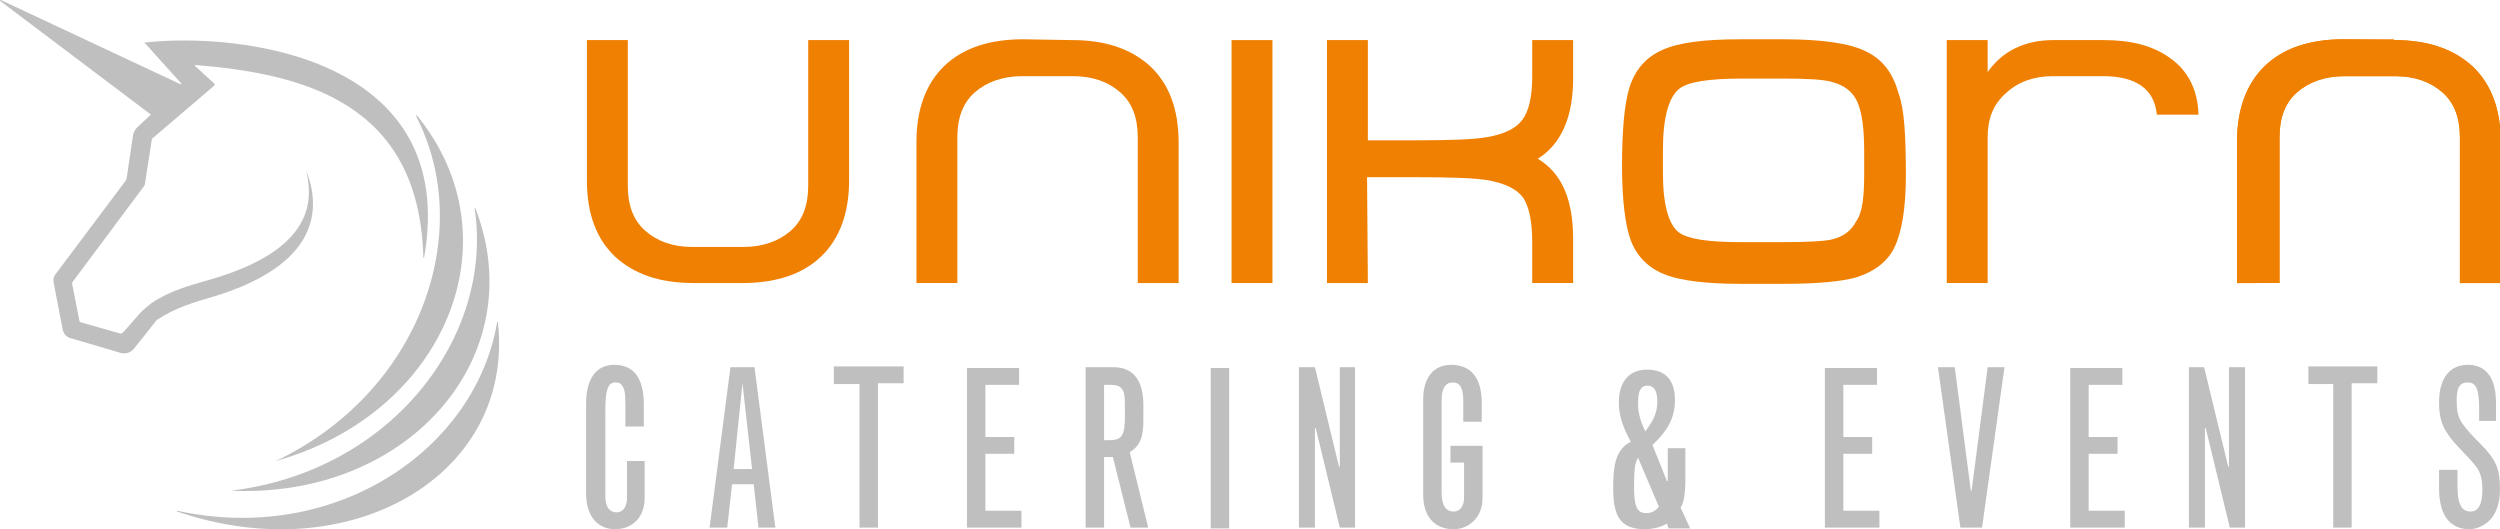 <?xml version="1.0" encoding="utf-8"?>
<!-- Generator: $$$/GeneralStr/196=Adobe Illustrator 27.6.0, SVG Export Plug-In . SVG Version: 6.00 Build 0)  -->
<svg version="1.1" id="Ebene_1" xmlns="http://www.w3.org/2000/svg" xmlns:xlink="http://www.w3.org/1999/xlink" x="0px" y="0px"
	 viewBox="0 0 311.8 66" style="enable-background:new 0 0 311.8 66;" xml:space="preserve">
<style type="text/css">
	.st0{fill:#F08001;}
	.st1{fill:#BFBFBF;}
</style>
<g>
	<path class="st0" d="M86.5,35.3c-4.2,0-7.4-1.1-9.8-3.3c-2.3-2.2-3.5-5.3-3.5-9.5V5h5.1v18.2c0,2.4,0.7,4.3,2.2,5.6
		c1.5,1.3,3.4,2,5.9,2h6.3c2.4,0,4.4-0.7,5.9-2c1.5-1.3,2.2-3.2,2.2-5.6V5h5.1v17.5c0,4.1-1.2,7.3-3.5,9.5c-2.3,2.2-5.6,3.3-9.8,3.3
		"/>
	<path class="st0" d="M133.7,5c4.2,0,7.4,1.1,9.8,3.3c2.3,2.2,3.5,5.3,3.5,9.5v17.5h-5.1V17.1c0-2.4-0.7-4.3-2.2-5.6
		c-1.5-1.3-3.4-2-5.9-2h-6.3c-2.4,0-4.4,0.7-5.9,2c-1.5,1.3-2.2,3.2-2.2,5.6v18.2h-5.1V17.7c0-4.1,1.2-7.3,3.5-9.5
		c2.3-2.2,5.6-3.3,9.8-3.3"/>
	<rect x="153.6" y="5" class="st0" width="5.1" height="30.3"/>
	<path class="st0" d="M170.6,35.3h-5.1V5h5.1v12.5h6c4.3,0,7.2-0.1,8.9-0.4c2.2-0.4,3.6-1.1,4.4-2.2c0.8-1.1,1.2-2.9,1.2-5.4V5h5.1
		v4.8c0,4.8-1.5,8.2-4.4,10c3,1.8,4.4,5.1,4.4,10v5.5h-5.1v-5.1c0-2.6-0.4-4.4-1.1-5.5c-0.8-1.1-2.2-1.8-4.3-2.2
		c-1.7-0.3-4.7-0.4-9.2-0.4h-6"/>
	<path class="st0" d="M237.7,21.9c0,4-0.5,7-1.4,8.9c-0.9,1.9-2.6,3.1-4.8,3.8c-1.8,0.5-4.8,0.8-8.9,0.8H217c-4.2,0-7.3-0.4-9.2-1.1
		c-2.1-0.8-3.6-2.2-4.4-4.3c-0.7-1.9-1.1-5-1.1-9.3c0-4.5,0.3-7.7,0.9-9.7c0.7-2.3,2.1-3.9,4.2-4.8c2-0.9,5.2-1.3,9.6-1.3h5.5
		c4.7,0,8.2,0.5,10.2,1.5c2.1,1,3.4,2.7,4.1,5.3C237.5,13.5,237.7,16.9,237.7,21.9 M232.5,21.7v-2.9c0-2.9-0.3-4.9-0.9-6.2
		c-0.6-1.2-1.6-2-3.2-2.4c-1.1-0.3-3.1-0.4-6.1-0.4h-5c-4.2,0-6.8,0.4-7.9,1.3c-1.3,1.1-2,3.6-2,7.6v2.9c0,3.9,0.7,6.4,2,7.4
		c1.1,0.8,3.6,1.2,7.7,1.2h5.2c3,0,5-0.1,6-0.3c1.5-0.3,2.6-1.1,3.2-2.3C232.3,26.5,232.5,24.5,232.5,21.7"/>
	<path class="st0" d="M262.3,9.5H256c-2.3,0-4.3,0.7-5.8,2.1c-1.6,1.4-2.3,3.2-2.3,5.5v18.2h-5.1V5h5.1v4c1.8-2.6,4.6-4,8.2-4h6.3
		c3.4,0,6.1,0.7,8.2,2.2c2.3,1.6,3.5,4,3.6,7.1H269C268.7,11.1,266.4,9.5,262.3,9.5"/>
	<path class="st0" d="M298.6,5c4.2,0,7.4,1.1,9.8,3.3c2.3,2.2,3.5,5.3,3.5,9.5v17.5h-5.1V17.1c0-2.4-0.7-4.3-2.2-5.6
		c-1.5-1.3-3.4-2-5.9-2h-6.3c-2.4,0-4.4,0.7-5.9,2c-1.5,1.3-2.2,3.2-2.2,5.6v18.2H279V17.7c0-4.1,1.2-7.3,3.5-9.5
		c2.3-2.2,5.6-3.3,9.8-3.3"/>
	<path class="st0" d="M298.6,5c4.2,0,7.4,1.1,9.8,3.3c2.3,2.2,3.5,5.3,3.5,9.5v17.5h-5.1V17.1c0-2.4-0.7-4.3-2.2-5.6
		c-1.5-1.3-3.4-2-5.9-2h-6.3c-2.4,0-4.4,0.7-5.9,2c-1.5,1.3-2.2,3.2-2.2,5.6v18.2H279V17.7c0-4.1,1.2-7.3,3.5-9.5
		c2.3-2.2,5.6-3.3,9.8-3.3H298.6z"/>
</g>
<g>
	<path class="st1" d="M306.4,58.6h-2.2v2.3c0,3.3,1.3,5.1,3.8,5.1c0.8,0,1.8-0.4,2.5-1.1c0.8-0.8,1.3-2.1,1.3-3.9
		c0-2.5-0.5-3.7-2.4-5.6l-0.6-0.6c-2.1-2.2-2.4-2.8-2.4-4.9c0-1.6,0.4-2.2,1.4-2.2c1,0,1.4,0.8,1.4,3.3v1.5h2.1v-2.3
		c0-3-1.2-4.7-3.5-4.7c-2.3,0-3.6,1.7-3.6,4.7c0,1.6,0.3,2.8,1,3.8c0.6,0.9,0.7,1,2.3,2.7c0.8,0.8,1,1.1,1.4,1.6
		c0.5,0.7,0.7,1.6,0.7,2.8c0,1.8-0.5,2.7-1.5,2.7c-1.1,0-1.6-1-1.6-3V58.6z M287.9,45.8v2.1h3.1v17.9h2.3v-18h3.2v-2.1H287.9z
		 M273,45.8v20h2V53.4h0.1l3,12.4h1.9v-20H278v12.4h-0.1l-3-12.4H273z M258.2,45.8v20h6.8v-2.1h-4.5v-7.1h3.6v-2.1h-3.6v-6.5h4.2
		v-2.1H258.2z M241.7,45.8l2.8,20h2.7l2.8-20h-2.1l-2,15.4h-0.1l-2-15.4H241.7z M227.6,45.8v20h6.8v-2.1h-4.5v-7.1h3.6v-2.1h-3.6
		v-6.5h4.2v-2.1H227.6z M206.9,63.2c-0.5,0.6-1,0.8-1.6,0.8c-1.2,0-1.5-1-1.5-3.3c0-2.1,0.1-3,0.5-3.6L206.9,63.2z M206.1,55.5
		c1.8-1.7,2.8-3.3,2.8-5.6c0-2.3-1-3.8-3.5-3.8c-2.1,0-3.5,1.4-3.5,4.1c0,1.6,0.5,3.1,1.5,4.9c-2.1,1-2.2,3.5-2.2,5.8
		c0,3.2,0.7,5.1,3.9,5.1c0.9,0,2-0.2,2.8-0.7l0.2,0.6h2.7l-1.2-2.6c0.4-0.5,0.6-1.8,0.6-3.4v-4H208V60h-0.1L206.1,55.5z M205.5,48.1
		c0.8,0,1.2,0.7,1.2,1.9c0,1.3-0.3,2.2-1.5,3.8c-0.8-1.7-0.9-2.6-0.9-3.6C204.3,48.8,204.6,48.1,205.5,48.1 M184.9,55.6h-4v2.1h1.7
		v4.4c0,1-0.5,1.7-1.3,1.7c-1,0-1.5-0.8-1.5-2.4V49.9c0-1.5,0.5-2.2,1.4-2.2c0.9,0,1.3,0.7,1.3,2.3v2.6h2.3v-2.4
		c0-3-1.3-4.7-3.8-4.7c-2.2,0-3.5,1.6-3.5,4.3v11.9c0,2.7,1.4,4.3,3.8,4.3c2,0,3.6-1.6,3.6-3.8V55.6z M162,45.8v20h2V53.4h0.1
		l3,12.4h1.9v-20h-1.9v12.4H167l-3-12.4H162z M151,65.9h2.3v-20H151V65.9z M135.4,45.8v20h2.3V57h1.1l2.2,8.8h2.2l-2.3-9.4
		c1.3-0.8,1.7-1.9,1.7-3.9v-2c0-3.1-1.3-4.7-3.7-4.7H135.4z M137.7,48h0.8c0.9,0,1.3,0.2,1.6,0.8c0.1,0.2,0.1,0.3,0.1,0.4
		c0.1,0.3,0.1,1.1,0.1,2.2v0.5c0,2.5-0.4,3-2,3h-0.6V48z M120.6,45.8v20h6.8v-2.1h-4.5v-7.1h3.6v-2.1h-3.6v-6.5h4.2v-2.1H120.6z
		 M104,45.8v2.1h3.2v17.9h2.3v-18h3.2v-2.1H104z M91.1,45.8l-2.6,20h2.2l0.6-5.4H94l0.6,5.4h2.1l-2.6-20H91.1z M92.6,47.8L92.6,47.8
		l1.2,10.7h-2.3L92.6,47.8z M80.5,57.5h-2.3v4.6c0,1.1-0.5,1.8-1.3,1.8c-0.9,0-1.4-0.7-1.4-2V51.2c0-1.6,0.1-2.2,0.3-2.8
		c0.2-0.5,0.5-0.7,1-0.7c0.3,0,0.6,0.1,0.7,0.3c0.4,0.4,0.5,1,0.5,2.6v2.6h2.3v-2.7c0-3.3-1.2-5-3.7-5c-2.2,0-3.5,1.7-3.5,4.8v11.3
		c0,2.7,1.4,4.4,3.6,4.4c2.3,0,3.7-1.6,3.7-3.9V57.5z"/>
</g>
<g>
	<g>
		<path class="st1" d="M34.4,57.5c21.3-6,30.1-27.8,17.6-43.1c0-0.1-0.1,0-0.1,0.1C59.3,28.8,52.6,48.8,34.4,57.5
			C34.3,57.5,34.4,57.5,34.4,57.5z"/>
	</g>
	<g>
		<path class="st1" d="M28.8,61.2C51,62.2,66.4,44.4,59.3,26c0-0.1-0.1,0-0.1,0C61.6,42,48.8,58.8,28.8,61.2
			C28.7,61.1,28.7,61.2,28.8,61.2z"/>
	</g>
	<g>
		<path class="st1" d="M62,40.2c-2.7,15.9-20.2,27.8-39.9,23.5c0,0-0.1,0,0,0.1c21.7,7.4,42.1-4.6,40-23.6
			C62.1,40.1,62,40.1,62,40.2z"/>
	</g>
	<g>
		<path class="st1" d="M38.2,21.3C38.2,21.3,38.1,21.3,38.2,21.3c0.8,3.5,1.2,9.8-12.1,13.6c-2.4,0.7-4.8,1.3-7.2,2.9
			c-0.4,0.3-1,0.8-1.3,1.1c-0.7,0.8-1.9,2.2-2.3,2.6c-0.1,0.1-0.2,0.1-0.3,0.1l-4.9-1.4c-0.1,0-0.2-0.1-0.2-0.2L9,35.4
			c0-0.1,0-0.2,0.1-0.3l8.8-11.8c0.1-0.1,0.2-0.3,0.2-0.5l0.8-5.2c0-0.2,0.1-0.4,0.3-0.5l7.5-6.4c0.1-0.1,0.1-0.2,0-0.3l-2.4-2.2
			c0,0,0-0.1,0-0.1c13.4,1.1,28,4.6,28.5,24c0,0.1,0.1,0.1,0.1,0C57.3,7,29.8,4,18.1,5.3c-0.1,0-0.1,0.1,0,0.1c0.6,0.7,3.6,4,4.5,5
			c0.1,0.1,0,0.1-0.1,0.1L0.1,0C0,0,0,0,0,0.1l18.7,14.1c0.1,0,0.1,0.1,0,0.2l-1.6,1.5l0,0c-0.2,0.2-0.4,0.5-0.5,0.9l-0.8,5.4
			c0,0.1-0.1,0.2-0.1,0.3L7,34.1l0,0c-0.3,0.3-0.4,0.8-0.3,1.2L7.8,41c0.1,0.6,0.5,1.1,1.1,1.2L15,44c0.6,0.2,1.3,0,1.7-0.5l2.7-3.4
			c0.1-0.2,0.3-0.3,0.5-0.4c1.8-1.2,4.2-2,6.7-2.7C38.5,33.4,40.5,27.2,38.2,21.3z"/>
	</g>
</g>
</svg>

